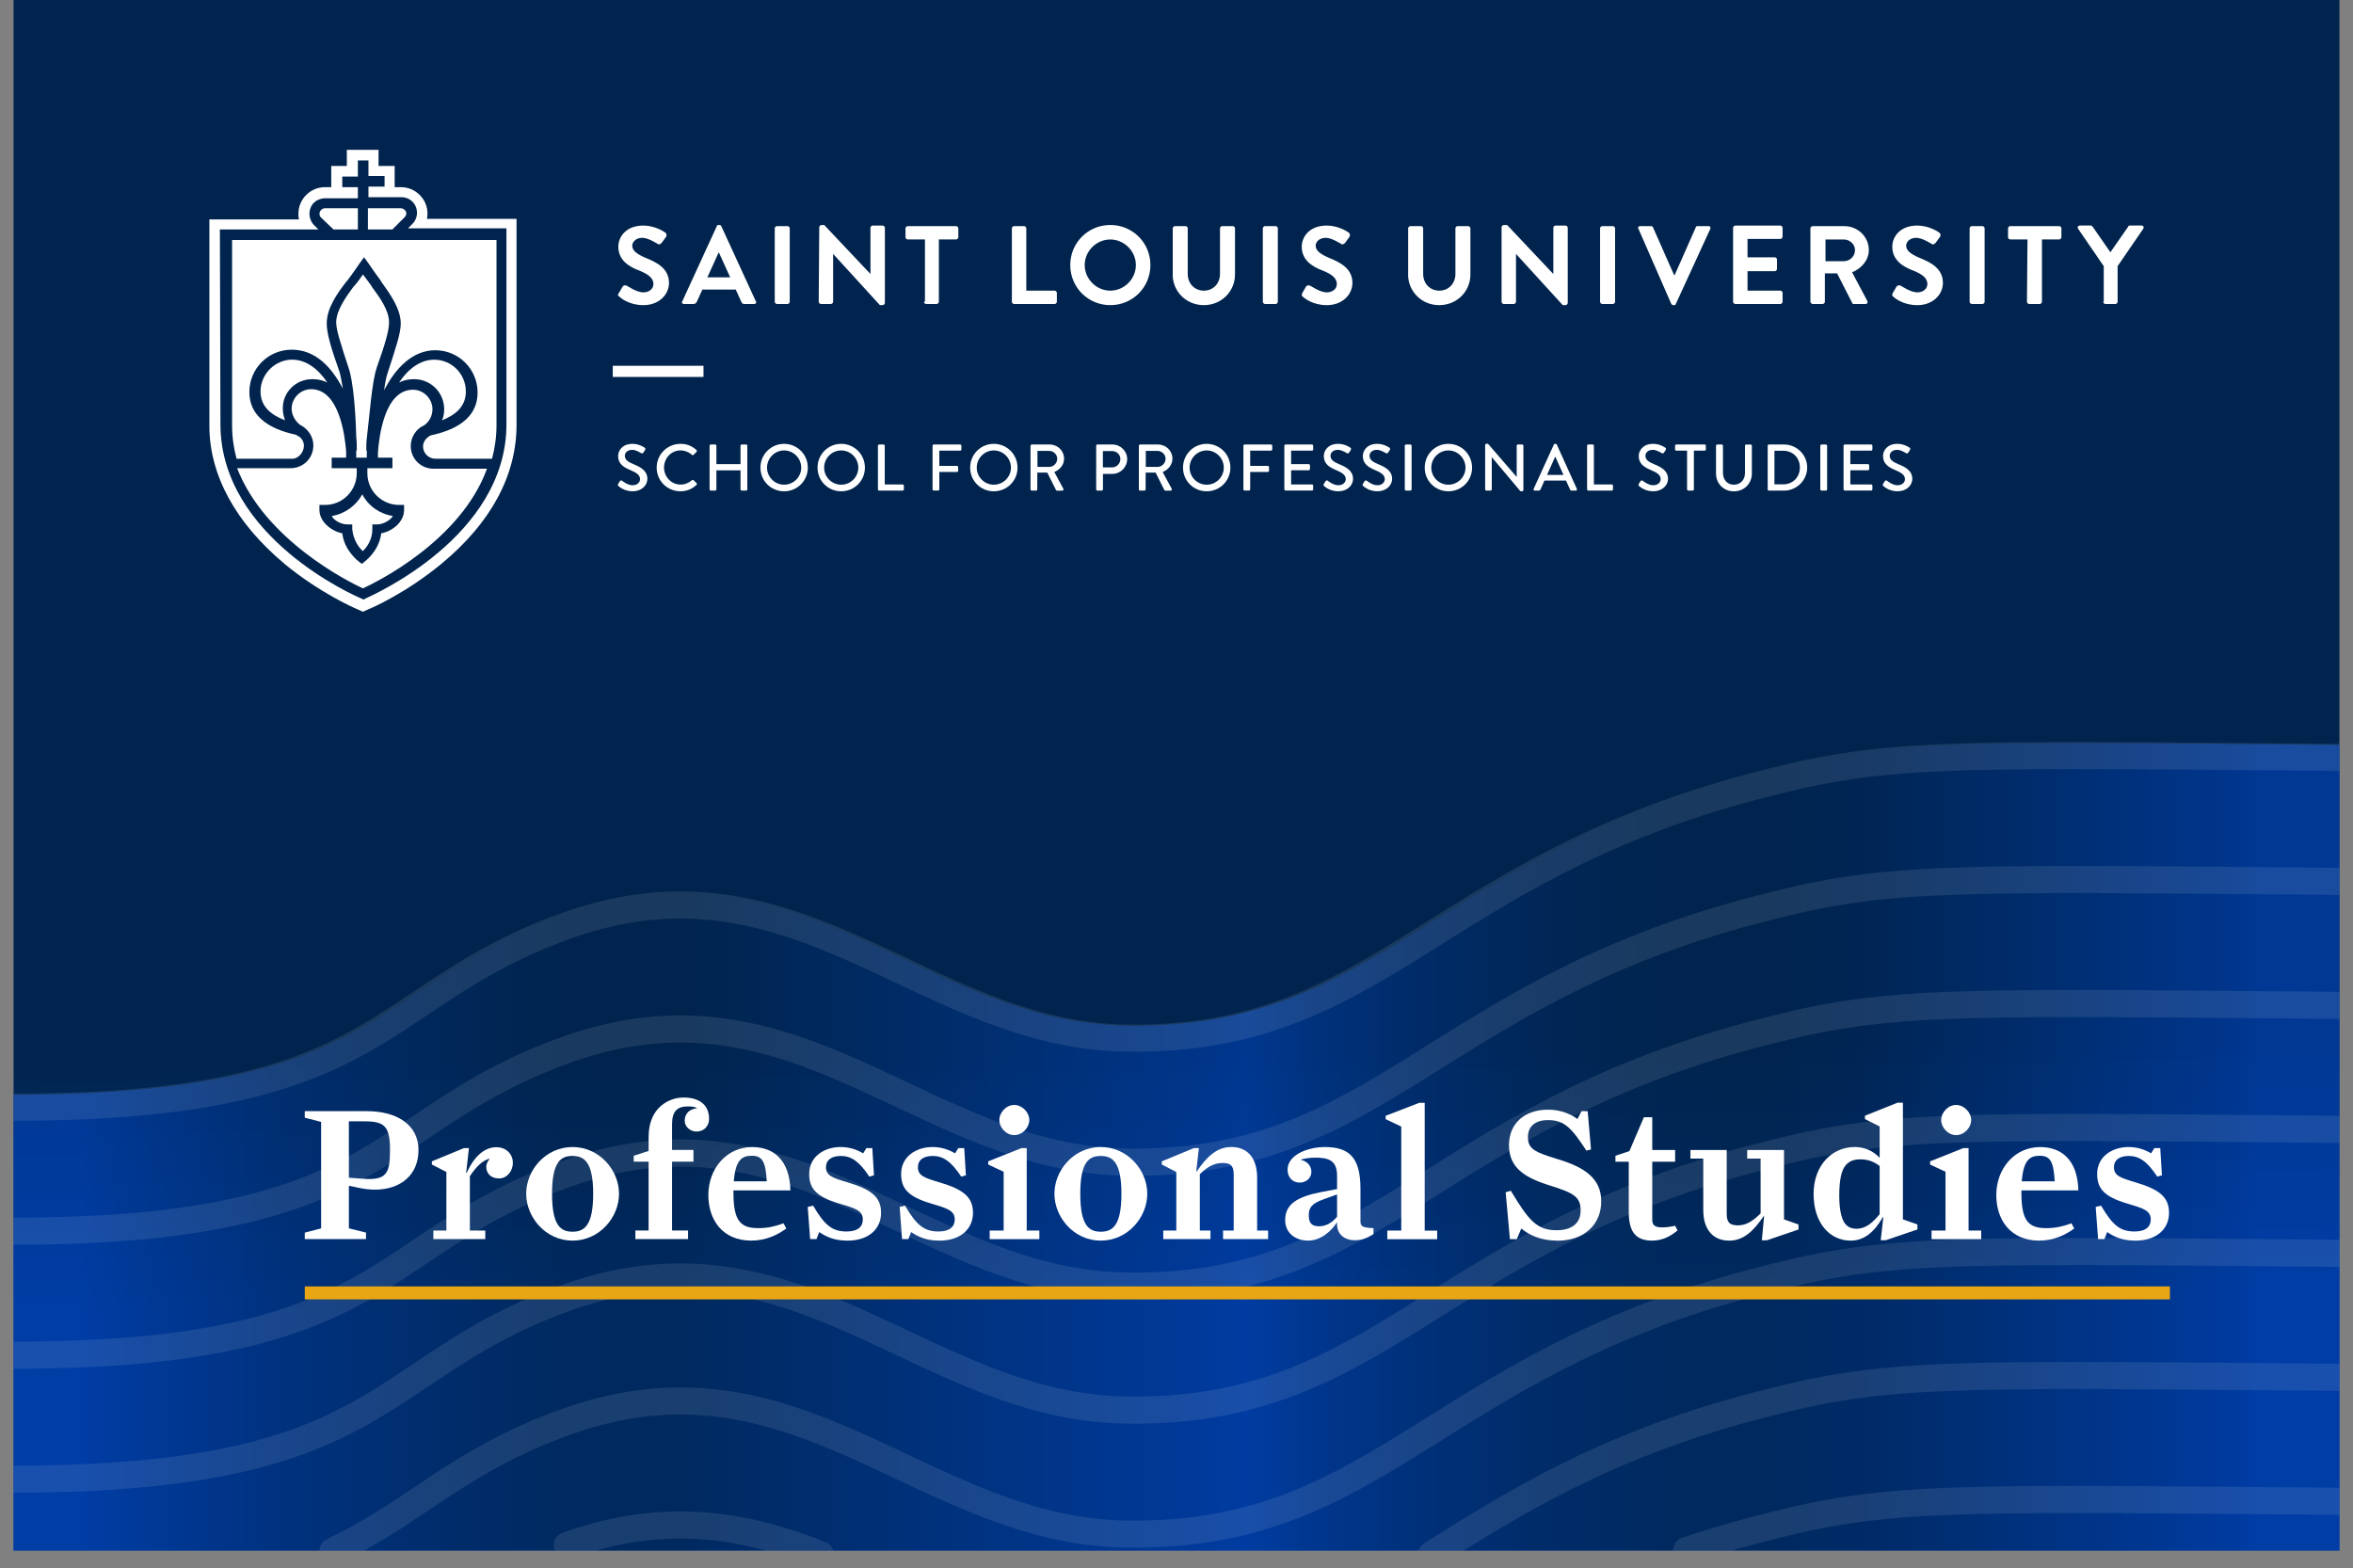 <?xml version="1.0" encoding="UTF-8"?><svg id="Layer_1" xmlns="http://www.w3.org/2000/svg" xmlns:xlink="http://www.w3.org/1999/xlink" viewBox="0 0 607 404.53"><rect x="0" y="0" width="607" height="404.53" fill="#808080" stroke="none"/><defs><clipPath id="clippath"><rect x="3.5" width="600" height="400" style="fill:none;"/></clipPath><linearGradient id="linear-gradient" x1="305.11" y1="336.57" x2="303.43" y2="194.24" gradientUnits="userSpaceOnUse"><stop offset="0" stop-color="#003da5"/><stop offset=".45" stop-color="#00244d"/></linearGradient><linearGradient id="linear-gradient-2" x1="582.48" y1="295.85" x2="15.24" y2="295.85" gradientUnits="userSpaceOnUse"><stop offset="0" stop-color="#003da5"/><stop offset=".01" stop-color="#003a9d"/><stop offset=".11" stop-color="#002e72"/><stop offset=".18" stop-color="#002657"/><stop offset=".23" stop-color="#00244d"/><stop offset=".28" stop-color="#002550"/><stop offset=".33" stop-color="#00285b"/><stop offset=".38" stop-color="#002d6e"/><stop offset=".43" stop-color="#003588"/><stop offset=".46" stop-color="#003ca0"/><stop offset=".48" stop-color="#003997"/><stop offset=".65" stop-color="#002a62"/><stop offset=".72" stop-color="#00244d"/><stop offset=".78" stop-color="#002551"/><stop offset=".83" stop-color="#00295e"/><stop offset=".9" stop-color="#002f75"/><stop offset=".96" stop-color="#003893"/><stop offset=".99" stop-color="#003da5"/></linearGradient></defs><g style="clip-path:url(#clippath);"><rect x="3.5" width="600" height="400" style="fill:url(#linear-gradient);"/><path d="M603.5,192.17c-104.9-.89-117.34-1.5-151.81,7.69-82.34,21.97-96.07,65.59-160.92,64.74-52.88-.69-84.81-50.28-144.43-29.07-50.63,18.01-45.68,46.88-142.84,46.88v117.58h600v-207.83Z" style="fill:url(#linear-gradient-2); opacity:.8;"/><path d="M3.5,285.62c97.16,0,92.21-28.87,142.84-46.88,59.61-21.21,91.54,28.38,144.43,29.07,64.85.85,78.59-42.78,160.92-64.74,34.47-9.19,46.91-8.58,151.81-7.69" style="fill:none; opacity:.1; stroke:#fcfcfc; stroke-linecap:round; stroke-linejoin:bevel; stroke-width:7px;"/><path d="M3.5,317.61c97.16,0,92.21-28.87,142.84-46.88,59.61-21.21,91.54,28.38,144.43,29.07,64.85.85,78.59-42.78,160.92-64.74,34.47-9.19,46.91-8.58,151.81-7.69" style="fill:none; opacity:.1; stroke:#fcfcfc; stroke-linecap:round; stroke-linejoin:bevel; stroke-width:7px;"/><path d="M3.5,349.6c97.16,0,92.21-28.87,142.84-46.88,59.61-21.21,91.54,28.38,144.43,29.07,64.85.85,78.59-42.78,160.92-64.74,34.47-9.19,46.91-8.58,151.81-7.69" style="fill:none; opacity:.1; stroke:#fcfcfc; stroke-linecap:round; stroke-linejoin:bevel; stroke-width:7px;"/><path d="M3.5,381.58c97.16,0,92.21-28.87,142.84-46.88,59.61-21.21,91.54,28.38,144.43,29.07,64.85.85,78.59-42.78,160.92-64.74,34.47-9.19,46.91-8.58,151.81-7.69" style="fill:none; opacity:.1; stroke:#fcfcfc; stroke-linecap:round; stroke-linejoin:bevel; stroke-width:7px;"/><path d="M85.86,400.2c21.2-9.92,32.12-23.42,60.48-33.51,59.61-21.21,91.54,28.38,144.43,29.07,64.85.85,78.59-42.78,160.92-64.74,34.47-9.19,46.91-8.58,151.81-7.69" style="fill:none; opacity:.1; stroke:#fcfcfc; stroke-linecap:round; stroke-linejoin:bevel; stroke-width:7px;"/><path d="M369.33,401.03c20.65-12.93,44.1-27.82,82.37-38.02,34.47-9.19,46.91-8.58,151.81-7.69" style="fill:none; opacity:.1; stroke:#fcfcfc; stroke-linecap:round; stroke-linejoin:bevel; stroke-width:7px;"/><path d="M435.09,399.99c5.22-1.76,10.74-3.44,16.61-5,34.47-9.19,46.91-8.58,151.81-7.69" style="fill:none; opacity:.1; stroke:#fcfcfc; stroke-linecap:round; stroke-linejoin:bevel; stroke-width:7px;"/><path d="M146.34,398.68c25.58-9.1,46.07-5.17,65.3,2.35" style="fill:none; opacity:.1; stroke:#fcfcfc; stroke-linecap:round; stroke-linejoin:bevel; stroke-width:7px;"/><polygon points="181.48 97.24 158.08 97.24 158.08 94.36 181.48 94.36 181.48 97.24" style="fill:#fff;"/><path d="M159.66,76.42c.57.57,2.73,2.3,6.32,2.3,4.02,0,6.6-2.73,6.6-5.74,0-3.73-3.16-5.31-6.03-6.46-2.3-1-3.45-1.87-3.45-3.16,0-.86.86-2.01,2.58-2.01,1.58,0,3.73,1.44,4.02,1.58.29.29.72,0,1-.29l1.15-1.58c.14-.29.14-.72-.14-1-.57-.43-2.87-1.87-5.74-1.87-4.59,0-6.46,3.01-6.46,5.46,0,3.45,2.73,5.17,5.46,6.17,2.44,1,3.59,2.01,3.59,3.45,0,1.29-1.15,2.15-2.58,2.15-1.87,0-4.16-1.72-4.31-1.72-.29-.14-.72-.14-1,.14l-1,1.72c-.43.57-.29.72,0,.86h0ZM176.45,78.43h2.44c.43,0,.72-.29.86-.57l1.44-3.16h8.61l1.44,3.16c.14.43.43.57.86.57h2.44c.43,0,.72-.43.43-.72l-8.9-19.38c-.14-.14-.14-.29-.43-.29h-.29c-.29,0-.43.14-.43.29l-8.9,19.38c-.29.29,0,.72.43.72h0ZM182.48,71.54l2.87-6.32h.14l2.87,6.32h-5.89ZM199.86,77.85c0,.29.29.57.57.57h2.73c.29,0,.57-.29.57-.57v-18.95c0-.29-.29-.57-.57-.57h-2.73c-.29,0-.57.29-.57.57v18.95h0ZM211.2,77.85c0,.29.29.57.57.57h2.58c.29,0,.57-.29.57-.57v-12.35h0l12.06,13.21h.72c.29,0,.57-.29.57-.57v-19.38c0-.29-.29-.57-.57-.57h-2.58c-.29,0-.57.29-.57.57v11.92h0l-11.92-12.63h-.72c-.29,0-.57.29-.57.57l-.14,19.24h0ZM238.33,77.85c0,.29.29.57.57.57h2.73c.29,0,.57-.29.57-.57v-16.08h4.45c.29,0,.57-.29.57-.57v-2.3c0-.29-.29-.57-.57-.57h-12.49c-.29,0-.57.29-.57.57v2.3c0,.29.29.57.57.57h4.45v16.08h-.29ZM261.02,77.85c0,.29.29.57.57.57h10.48c.29,0,.57-.29.57-.57v-2.3c0-.29-.29-.57-.57-.57h-7.32v-16.08c0-.29-.29-.57-.57-.57h-2.58c-.29,0-.57.29-.57.57v18.95h0ZM276.09,68.38c0,5.74,4.59,10.34,10.34,10.34s10.34-4.59,10.34-10.34-4.59-10.34-10.34-10.34-10.34,4.59-10.34,10.34h0ZM279.82,68.38c0-3.59,3.01-6.6,6.6-6.6s6.6,3.01,6.6,6.6-3.01,6.6-6.6,6.6-6.6-3.01-6.6-6.6h0ZM302.51,70.82c0,4.31,3.45,7.9,8.04,7.9s8.04-3.59,8.04-7.9v-11.92c0-.29-.29-.57-.57-.57h-2.73c-.29,0-.57.29-.57.57v11.77c0,2.44-1.72,4.31-4.16,4.31s-4.16-1.87-4.16-4.31v-11.77c0-.29-.29-.57-.57-.57h-2.73c-.29,0-.57.29-.57.57v11.92h0ZM325.77,77.85c0,.29.29.57.57.57h2.73c.29,0,.57-.29.57-.57v-18.95c0-.29-.29-.57-.57-.57h-2.73c-.29,0-.57.29-.57.57v18.95h0ZM335.96,76.42c.57.57,2.73,2.3,6.32,2.3,4.02,0,6.6-2.73,6.6-5.74,0-3.73-3.16-5.31-6.03-6.46-2.3-1-3.45-1.87-3.45-3.16,0-.86.86-2.01,2.58-2.01,1.58,0,3.73,1.44,4.02,1.58.29.29.72,0,1-.29l1.15-1.58c.14-.29.14-.72-.14-1-.57-.43-2.87-1.87-5.74-1.87-4.59,0-6.46,3.01-6.46,5.46,0,3.45,2.73,5.17,5.46,6.17,2.44,1,3.59,2.01,3.59,3.45,0,1.29-1.15,2.15-2.58,2.15-1.87,0-4.16-1.72-4.31-1.72-.29-.14-.72-.14-1,.14l-1,1.72c-.29.57-.14.72,0,.86h0ZM363.24,70.82c0,4.31,3.45,7.9,8.04,7.9s8.04-3.59,8.04-7.9v-11.92c0-.29-.29-.57-.57-.57h-2.73c-.29,0-.57.29-.57.57v11.77c0,2.44-1.72,4.31-4.16,4.31s-4.16-1.87-4.16-4.31v-11.77c0-.29-.29-.57-.57-.57h-2.73c-.29,0-.57.29-.57.57v11.92h0ZM387.36,77.85c0,.29.29.57.57.57h2.58c.29,0,.57-.29.57-.57v-12.35h0l12.06,13.21h.72c.29,0,.57-.29.57-.57v-19.38c0-.29-.29-.57-.57-.57h-2.58c-.29,0-.57.29-.57.57v11.92h0l-11.92-12.63h-.86c-.29,0-.57.29-.57.57v19.24h0ZM412.77,77.85c0,.29.29.57.57.57h2.73c.29,0,.57-.29.57-.57v-18.95c0-.29-.29-.57-.57-.57h-2.73c-.29,0-.57.29-.57.57v18.95h0ZM431.15,78.43c.14.14.29.29.43.29h.29c.29,0,.43-.14.43-.29l8.9-19.38c.14-.43,0-.72-.43-.72h-2.87c-.29,0-.43.14-.43.29l-5.46,12.35h-.14l-5.46-12.35c0-.14-.29-.29-.43-.29h-2.87c-.43,0-.72.43-.43.72l8.47,19.38h0ZM447.08,77.85c0,.29.29.57.57.57h11.63c.29,0,.57-.29.57-.57v-2.3c0-.29-.29-.57-.57-.57h-8.47v-5.02h7.03c.29,0,.57-.29.57-.57v-2.44c0-.29-.29-.57-.57-.57h-7.03v-4.74h8.47c.29,0,.57-.29.57-.57v-2.3c0-.29-.29-.57-.57-.57h-11.63c-.29,0-.57.29-.57.57v19.09h0ZM467.04,77.85c0,.29.29.57.57.57h2.58c.29,0,.57-.29.57-.57v-7.32h3.16l3.88,7.61c0,.14.14.29.43.29h3.01c.43,0,.72-.43.43-.86l-3.88-7.32c2.44-1,4.31-3.16,4.31-5.74,0-3.45-2.87-6.17-6.32-6.17h-8.18c-.29,0-.57.29-.57.57v18.95h0ZM470.92,67.52v-5.74h4.74c1.58,0,2.87,1.29,2.87,2.73,0,1.58-1.29,2.87-2.87,2.87h-4.74v.14ZM488.29,76.42c.57.57,2.73,2.3,6.32,2.3,4.02,0,6.6-2.73,6.6-5.74,0-3.73-3.16-5.31-6.03-6.46-2.3-1-3.45-1.87-3.45-3.16,0-.86.86-2.01,2.58-2.01,1.58,0,3.73,1.44,4.02,1.58.29.29.72,0,1.01-.29l1.15-1.58c.14-.29.14-.72-.14-1-.57-.43-2.87-1.87-5.74-1.87-4.59,0-6.46,3.01-6.46,5.46,0,3.45,2.73,5.17,5.46,6.17,2.44,1,3.59,2.01,3.59,3.45,0,1.29-1.15,2.15-2.58,2.15-1.87,0-4.16-1.72-4.31-1.72-.29-.14-.72-.14-1.01.14l-1.01,1.72c-.29.57-.14.72,0,.86h0ZM508.1,77.85c0,.29.29.57.57.57h2.73c.29,0,.57-.29.57-.57v-18.95c0-.29-.29-.57-.57-.57h-2.73c-.29,0-.57.29-.57.57v18.95h0ZM522.89,77.85c0,.29.29.57.57.57h2.73c.29,0,.57-.29.57-.57v-16.08h4.45c.29,0,.57-.29.57-.57v-2.3c0-.29-.29-.57-.57-.57h-12.63c-.29,0-.57.29-.57.57v2.3c0,.29.29.57.57.57h4.45l-.14,16.08h0ZM542.56,77.85c0,.29.29.57.57.57h2.58c.29,0,.57-.29.57-.57v-9.19l6.6-9.62c.29-.43,0-.86-.43-.86h-3.01c-.29,0-.43.14-.43.29l-4.59,6.6-4.59-6.6c-.14-.14-.29-.29-.43-.29h-2.87c-.43,0-.72.43-.43.86l6.6,9.62v9.19h-.14Z" style="fill:#fff;"/><path id="path11" d="M97.2,94.79c2.15-6.03,3.16-9.48,3.16-11.63,0-3.16-2.44-6.46-4.45-9.19l-.14-.29c-.72-1-1.58-2.15-2.15-2.87-.57.86-1.29,1.87-2.15,2.87l-.29.29c-2.01,2.73-4.45,6.17-4.45,9.19,0,2.01,1.15,5.46,3.16,11.63,1.29,3.59,1.87,12.06,2.01,17.95.14,1.15.14,2.3.14,3.45h-.14v1.44h0v.43h2.73v-.43h0v-1.44h-.14c0-1,0-2.15.14-3.16.72-5.89,1.29-14.5,2.58-18.23Z" style="fill:#fff;"/><path id="path13" d="M80.55,97.81c1.44,0,2.73.29,3.88.86-2.3-3.45-5.46-5.89-9.04-5.89-4.45,0-8.18,3.73-8.18,8.18,0,4.16,3.01,6.17,6.32,7.47-.29-.86-.57-1.87-.57-2.87-.14-4.31,3.3-7.75,7.61-7.75Z" style="fill:#fff;"/><path id="path15" d="M93.61,151.79c3.73-1.72,25.27-12.35,32.02-30.87h-13.78c-3.3,0-5.89-2.58-5.89-5.89,0-2.3,1.44-4.45,3.45-5.31,1.29-.86,2.15-2.44,2.15-4.16,0-2.73-2.3-5.02-5.02-5.02-7.47,0-8.76,12.49-9.04,16.08v1.44h3.73v2.73h-6.46v1.29c0,4.59,3.73,8.18,8.18,8.18h1.29v1.29c0,3.01-2.87,5.46-5.89,6.03-.57,4.59-4.16,7.18-4.31,7.32l-.72.57-.72-.57c-.14-.14-3.73-2.73-4.31-7.32-2.87-.57-5.89-3.01-5.89-6.03v-1.29h1.44c4.59,0,8.18-3.73,8.18-8.18v-1.29h-6.46v-2.73h3.73v-1.58c-.29-3.88-1.72-16.08-9.04-16.08-2.73,0-5.02,2.3-5.02,5.02,0,1.58.86,3.16,2.15,4.16,2.01,1,3.45,3.01,3.45,5.31,0,3.3-2.58,5.89-5.89,5.89h-13.78c7.18,18.52,28.71,29.29,32.45,31.01Z" style="fill:#fff;"/><path id="path17" d="M104.38,56.03c.57-.57.57-1.44,0-1.87-.29-.29-.57-.43-1-.43h-8.47v5.46h6.32l3.16-3.16Z" style="fill:#fff;"/><path id="path19" d="M86,59.19h6.32v-5.46h-8.47c-.43,0-.72.14-1,.43s-.43.57-.43,1,.14.72.43,1c0,0,3.16,3.01,3.16,3.01Z" style="fill:#fff;"/><path id="path21" d="M78.4,115.04c0-1-.43-1.87-1.29-2.44-.29-.14-.57-.29-.72-.43-8.04-1.72-12.06-5.46-12.06-11.05,0-6.03,4.88-10.91,10.91-10.91s10.19,4.31,13.21,10.05c-.29-1.72-.57-3.3-.86-4.31-2.3-6.46-3.3-10.05-3.3-12.49,0-4.02,2.73-7.75,5.02-10.77l.29-.29c1.72-2.3,3.16-4.45,3.16-4.45l1.15-1.58,1.15,1.58s1.44,2.15,3.16,4.45l.14.29c2.15,3.01,5.02,6.89,5.02,10.77,0,2.44-1.15,5.89-3.3,12.49-.43,1.15-.72,2.73-1,4.74,3.01-5.89,7.47-10.34,13.21-10.34,6.03,0,10.91,4.88,10.91,10.91,0,5.6-4.02,9.33-12.06,11.05-.29.14-.57.29-.72.43-.72.57-1.29,1.44-1.29,2.44,0,1.72,1.44,3.16,3.16,3.16h14.64c.72-2.73,1.15-5.6,1.15-8.61v-47.81H59.87v47.81c0,3.01.43,5.89,1.15,8.61h14.64c1.29-.14,2.73-1.58,2.73-3.3Z" style="fill:#fff;"/><path id="path23" d="M93.61,142.17c1-1,2.44-2.87,2.44-5.6v-1.29h1.29c1.44,0,3.3-1,4.02-2.15-3.45-.57-6.32-2.58-7.9-5.6-1.58,2.87-4.45,5.02-7.9,5.6.72,1.29,2.58,2.15,4.02,2.15h1.29v1.29c.29,2.73,1.72,4.74,2.73,5.6Z" style="fill:#fff;"/><path id="path25" d="M73.23,145.33c9.19,7.61,18.38,11.63,18.81,11.77l1.58.72,1.58-.72c.43-.14,9.48-4.02,18.81-11.77,12.63-10.48,19.24-22.68,19.24-35.75v-53.12h-23.11c.43-2.15-.14-4.45-1.87-6.17-1.29-1.29-3.01-2.01-4.88-2.01h-1.58v-5.46h-4.16v-4.16h-8.18v4.16h-4.02v5.46h-1.58c-1.87,0-3.59.72-4.88,2.01s-2.01,3.01-2.01,4.88c0,.43,0,.86.14,1.44h-23.11v53.26c0,12.63,6.75,24.98,19.24,35.46ZM56.72,59.19h25.41l-1.15-1.15c-.72-.72-1.15-1.87-1.15-2.87,0-1.15.43-2.15,1.15-2.87s1.87-1.15,2.87-1.15h8.47v-2.87h-4.02v-2.73h4.02v-4.16h2.73v4.02h4.16v2.73h-4.16v2.73h8.47c1.15,0,2.15.43,2.87,1.15,1.58,1.58,1.58,4.16,0,5.74l-1.15,1.15h25.41v50.54c0,29.14-34.89,44.22-36.32,44.94l-.57.29-.57-.29c-1.44-.57-36.32-15.79-36.32-44.94l-.14-50.25h0Z" style="fill:#fff;"/><path id="path27" d="M120.17,100.97c0-4.45-3.59-8.18-8.18-8.18-3.59,0-6.75,2.44-9.04,5.89,1.15-.57,2.3-.86,3.88-.86,4.31,0,7.75,3.45,7.75,7.75,0,1-.14,2.01-.57,2.87,3.16-1.29,6.17-3.3,6.17-7.47Z" style="fill:#fff;"/></g><path d="M78.62,319.67v-1.68l4.22-1.1v-27.46l-4.22-1.1v-1.68h15.99c7.92,0,13.35,3.6,13.35,10.03s-4.61,10.22-11.28,10.22c-1.39,0-2.88-.19-4.42-.53l-2.26-.48v10.99l4.42,1.1v1.68h-15.79ZM90,289.28v14.54l3.22.24c.72.05,1.39.1,1.97.1,4.7,0,5.42-1.97,5.42-7.49,0-6.24-1.49-7.39-6.62-7.39h-3.98Z" style="fill:#fff;"/><path d="M111.79,319.67v-2.21h3.36v-15.12l-3.74-1.92v-.82l8.26-3.41h1.3l-.72,6.38.1.05c2.11-4.56,4.75-6.67,7.73-6.67,2.54,0,4.22,1.82,4.22,4.03s-1.58,4.03-3.55,4.03c-2.21,0-3.31-1.39-3.31-3.02,0-.82.48-1.58.86-1.97v-.1c-1.73.38-3.46,2.02-5.09,4.51v14.02h3.98v2.21h-13.39Z" style="fill:#fff;"/><path d="M147.69,320.05c-6.91,0-11.95-6-11.95-12.1s5.04-12.05,11.95-12.05,12,5.95,12,12.05-5.04,12.1-12,12.1ZM147.69,317.75c3.02,0,5.33-1.54,5.33-9.79s-2.35-9.75-5.33-9.75-5.28,1.44-5.28,9.75,2.3,9.79,5.28,9.79Z" style="fill:#fff;"/><path d="M163.48,299.7v-1.54l3.84-1.25v-3.6c0-7.78,5.47-10.18,8.98-10.18,4.37,0,6.62,2.11,6.62,5.52,0,1.87-1.34,3.26-3.22,3.26-1.73,0-3.07-1.3-3.07-2.78,0-1.87,1.25-3.02,3.12-3.22v-.1c-.62-.29-1.3-.38-2.3-.38-2.88,0-4.08,1.39-4.08,4.61v6.62h5.52v3.02h-5.52v17.76h4.13v2.21h-13.59v-2.21h3.41v-17.76h-3.84Z" style="fill:#fff;"/><path d="M193.82,320.05c-7.49,0-11.09-5.42-11.09-11.76,0-6.77,4.66-12.38,11.33-12.38,5.38,0,9.65,3.22,9.84,11.18h-14.69v.62c0,7.25,1.82,9.12,6.38,9.12,2.64,0,4.56-.53,6.53-1.25l.72,1.34c-2.21,1.63-5.23,3.12-9.02,3.12ZM193.96,298.16c-2.4,0-4.22.86-4.66,6.58h8.5c-.29-5.09-1.15-6.58-3.84-6.58Z" style="fill:#fff;"/><path d="M218.54,320.05c-3.31,0-5.47-1.01-7.2-2.21l-.72,1.82h-1.63l-.62-8.3,1.39-.34c2.98,5.09,4.94,6.67,8.64,6.67,2.98,0,4.18-1.3,4.18-3.12,0-2.3-2.02-2.88-6.05-4.08-6.05-1.78-7.78-3.94-7.78-7.63,0-4.51,3.89-6.96,8.11-6.96,2.35,0,4.27.72,5.81,1.63l.82-1.34h1.54l.43,7.01-1.2.34c-2.64-3.98-4.7-5.33-7.34-5.33-2.45,0-3.84,1.06-3.84,2.88,0,2.21,1.68,2.78,5.62,3.94,5.95,1.78,8.59,3.7,8.59,7.83s-3.12,7.2-8.74,7.2Z" style="fill:#fff;"/><path d="M242.25,320.05c-3.31,0-5.47-1.01-7.2-2.21l-.72,1.82h-1.63l-.62-8.3,1.39-.34c2.98,5.09,4.94,6.67,8.64,6.67,2.98,0,4.18-1.3,4.18-3.12,0-2.3-2.02-2.88-6.05-4.08-6.05-1.78-7.78-3.94-7.78-7.63,0-4.51,3.89-6.96,8.11-6.96,2.35,0,4.27.72,5.81,1.63l.82-1.34h1.54l.43,7.01-1.2.34c-2.64-3.98-4.7-5.33-7.34-5.33-2.45,0-3.84,1.06-3.84,2.88,0,2.21,1.68,2.78,5.62,3.94,5.95,1.78,8.59,3.7,8.59,7.83s-3.12,7.2-8.74,7.2Z" style="fill:#fff;"/><path d="M255.31,319.67v-2.21h3.6v-15.17l-3.98-1.87v-.82l8.54-3.41h1.39v21.27h3.26v2.21h-12.82ZM261.64,292.83c-2.06,0-3.84-1.92-3.84-3.89s1.78-3.89,3.84-3.89,3.89,1.92,3.89,3.89-1.78,3.89-3.89,3.89Z" style="fill:#fff;"/><path d="M283.96,320.05c-6.91,0-11.95-6-11.95-12.1s5.04-12.05,11.95-12.05,12,5.95,12,12.05-5.04,12.1-12,12.1ZM283.96,317.75c3.02,0,5.33-1.54,5.33-9.79s-2.35-9.75-5.33-9.75-5.28,1.44-5.28,9.75,2.3,9.79,5.28,9.79Z" style="fill:#fff;"/><path d="M300.09,319.67v-2.21h3.36v-15.12l-3.74-1.92v-.82l8.26-3.41h1.3l-.67,6,.1.05c2.59-3.84,5.23-6.34,8.93-6.34,4.42,0,6.67,3.12,6.67,7.87v13.68h2.83v2.21h-11.62v-2.21h2.74v-14.5c0-2.26-.82-2.93-2.83-2.93s-3.79.82-5.9,2.88v14.55h2.74v2.21h-12.15Z" style="fill:#fff;"/><path d="M337.53,320.05c-3.5,0-6-2.06-6-5.33,0-4.13,3.22-6.05,9.55-7.25l3.84-.72v-3.41c0-3.79-1.92-4.7-5.57-4.7-1.68,0-2.98.29-3.7.48v.1c1.92.48,2.64,1.82,2.64,3.12,0,1.54-1.3,2.74-3.02,2.74-1.87,0-3.12-1.39-3.12-3.31,0-3.98,5.47-5.86,9.55-5.86,6.05,0,9.26,2.35,9.26,10.75v8.35c0,1.44.53,1.68,3.36,1.82v1.54c-1.01.62-2.54,1.58-4.75,1.58-2.78,0-4.66-1.54-4.66-4.18v-.48c-1.44,2.35-4.27,4.75-7.39,4.75ZM340.22,316.35c1.92,0,3.36-.91,4.7-2.45v-5.76l-3.36,1.2c-3.22,1.15-3.94,2.21-3.94,4.22s.86,2.78,2.59,2.78Z" style="fill:#fff;"/><path d="M357.88,319.67v-2.21h3.6v-26.83l-4.03-1.92v-.86l8.69-3.36h1.39v32.98h3.22v2.21h-12.87Z" style="fill:#fff;"/><path d="M401.66,320.05c-4.22,0-7.25-1.49-9.22-3.12l-1.15,2.74h-1.78l-1.1-12.1,1.34-.38c4.66,7.78,6.77,10.18,11.81,10.18,3.65,0,6.19-1.58,6.19-5.09s-1.73-4.51-7.87-6.43c-6.62-2.06-10.61-4.61-10.61-10.46,0-5.42,3.89-9.12,10.08-9.12,3.5,0,6.05,1.3,7.58,2.4l1.06-2.02h1.58l.86,9.89-1.2.29c-3.84-5.91-5.71-7.87-9.89-7.87-3.31,0-5.18,1.63-5.18,4.37,0,3.02,1.68,3.89,7.58,5.67,6.86,2.06,11.33,4.9,11.33,10.9s-4.37,10.18-11.43,10.18Z" style="fill:#fff;"/><path d="M416.73,299.7v-1.54l3.6-1.2,3.74-8.74h2.16v8.45h5.9v3.02h-5.9v14.98c0,1.34.58,1.97,2.59,1.97,1.25,0,2.5-.24,3.31-.43l.62,1.2c-1.54,1.3-3.65,2.64-6.58,2.64-4.66,0-6-2.83-6-7.54v-12.82h-3.46Z" style="fill:#fff;"/><path d="M446.06,320.05c-4.37,0-6.67-3.12-6.67-7.87v-13.3h-3.31v-2.21h9.36v16.51c0,2.21.82,2.93,2.88,2.93s3.7-.96,5.86-3.07v-14.16h-3.46v-2.21h9.5v17.91l3.74,1.3v1.3l-8.16,2.78h-1.3l.58-6.19-.1-.05c-2.59,3.84-5.23,6.34-8.93,6.34Z" style="fill:#fff;"/><path d="M477.45,320.05c-5.52,0-9.6-4.61-9.6-12.05s4.8-12.1,10.61-12.1c2.59,0,4.75,1.01,6.43,2.78v-8.07l-3.79-1.92v-.86l8.4-3.36h1.39v30.1l3.74,1.3v1.3l-8.16,2.78h-1.3l.67-5.95-.1-.05c-2.21,3.89-4.85,6.1-8.3,6.1ZM478.84,316.98c2.74,0,4.37-1.78,6.05-3.74v-12.43c-1.34-1.06-2.88-1.73-4.99-1.73-1.58,0-2.78.43-3.65,1.39-1.2,1.25-1.78,3.89-1.78,7.97s.72,6.62,1.87,7.63c.77.72,1.68.91,2.5.91Z" style="fill:#fff;"/><path d="M498.28,319.67v-2.21h3.6v-15.17l-3.98-1.87v-.82l8.54-3.41h1.39v21.27h3.26v2.21h-12.82ZM504.61,292.83c-2.06,0-3.84-1.92-3.84-3.89s1.78-3.89,3.84-3.89,3.89,1.92,3.89,3.89-1.78,3.89-3.89,3.89Z" style="fill:#fff;"/><path d="M526.07,320.05c-7.49,0-11.09-5.42-11.09-11.76,0-6.77,4.66-12.38,11.33-12.38,5.38,0,9.65,3.22,9.84,11.18h-14.69v.62c0,7.25,1.82,9.12,6.38,9.12,2.64,0,4.56-.53,6.53-1.25l.72,1.34c-2.21,1.63-5.23,3.12-9.02,3.12ZM526.21,298.16c-2.4,0-4.22.86-4.66,6.58h8.5c-.29-5.09-1.15-6.58-3.84-6.58Z" style="fill:#fff;"/><path d="M550.79,320.05c-3.31,0-5.47-1.01-7.2-2.21l-.72,1.82h-1.63l-.62-8.3,1.39-.34c2.98,5.09,4.94,6.67,8.64,6.67,2.98,0,4.18-1.3,4.18-3.12,0-2.3-2.02-2.88-6.05-4.08-6.05-1.78-7.78-3.94-7.78-7.63,0-4.51,3.89-6.96,8.11-6.96,2.35,0,4.27.72,5.81,1.63l.82-1.34h1.54l.43,7.01-1.2.34c-2.64-3.98-4.71-5.33-7.34-5.33-2.45,0-3.84,1.06-3.84,2.88,0,2.21,1.68,2.78,5.62,3.94,5.95,1.78,8.59,3.7,8.59,7.83s-3.12,7.2-8.74,7.2Z" style="fill:#fff;"/><rect x="78.62" y="331.86" width="481.15" height="3.35" style="fill:#e8a615;"/><path d="M159.45,124.85c.15-.22.29-.48.44-.7.15-.22.39-.29.58-.14.1.08,1.41,1.17,2.72,1.17,1.17,0,1.92-.71,1.92-1.58,0-1.02-.88-1.67-2.57-2.36-1.73-.73-3.09-1.63-3.09-3.6,0-1.33,1.02-3.14,3.72-3.14,1.7,0,2.97.88,3.14,1,.14.08.27.32.1.58-.14.2-.29.44-.42.65-.14.22-.36.32-.59.17-.12-.07-1.31-.85-2.29-.85-1.43,0-1.92.9-1.92,1.53,0,.97.75,1.56,2.16,2.14,1.97.8,3.65,1.73,3.65,3.81,0,1.77-1.58,3.21-3.79,3.21-2.07,0-3.38-1.09-3.65-1.34-.15-.14-.27-.25-.1-.54Z" style="fill:#fff;"/><path d="M175.55,114.5c1.72,0,2.96.58,4.11,1.58.15.14.15.34.02.48l-.75.77c-.12.15-.27.15-.42,0-.8-.7-1.89-1.14-2.94-1.14-2.43,0-4.27,2.04-4.27,4.42s1.85,4.4,4.28,4.4c1.24,0,2.11-.49,2.92-1.12.15-.12.31-.1.41-.02l.78.76c.14.12.1.34-.02.46-1.16,1.12-2.62,1.65-4.13,1.65-3.4,0-6.14-2.7-6.14-6.1s2.74-6.14,6.14-6.14Z" style="fill:#fff;"/><path d="M183.05,114.99c0-.17.15-.32.32-.32h1.12c.19,0,.32.15.32.32v4.74h6.22v-4.74c0-.17.14-.32.32-.32h1.12c.17,0,.32.15.32.32v11.25c0,.17-.15.32-.32.32h-1.12c-.19,0-.32-.15-.32-.32v-4.91h-6.22v4.91c0,.17-.14.32-.32.32h-1.12c-.17,0-.32-.15-.32-.32v-11.25Z" style="fill:#fff;"/><path d="M202.27,114.5c3.4,0,6.12,2.74,6.12,6.14s-2.72,6.1-6.12,6.1-6.1-2.7-6.1-6.1,2.7-6.14,6.1-6.14ZM202.27,125.04c2.43,0,4.42-1.97,4.42-4.4s-1.99-4.44-4.42-4.44-4.4,2.02-4.4,4.44,1.99,4.4,4.4,4.4Z" style="fill:#fff;"/><path d="M217,114.5c3.4,0,6.12,2.74,6.12,6.14s-2.72,6.1-6.12,6.1-6.1-2.7-6.1-6.1,2.7-6.14,6.1-6.14ZM217,125.04c2.43,0,4.42-1.97,4.42-4.4s-1.99-4.44-4.42-4.44-4.4,2.02-4.4,4.44,1.99,4.4,4.4,4.4Z" style="fill:#fff;"/><path d="M226.48,114.99c0-.17.14-.32.32-.32h1.12c.17,0,.32.15.32.32v9.99h4.61c.19,0,.32.15.32.32v.94c0,.17-.14.32-.32.32h-6.05c-.19,0-.32-.15-.32-.32v-11.25Z" style="fill:#fff;"/><path d="M240.57,114.99c0-.17.14-.32.32-.32h6.8c.19,0,.32.15.32.32v.95c0,.17-.14.32-.32.32h-5.37v3.93h4.54c.17,0,.32.15.32.32v.93c0,.17-.15.32-.32.32h-4.54v4.47c0,.17-.15.32-.32.32h-1.11c-.19,0-.32-.15-.32-.32v-11.25Z" style="fill:#fff;"/><path d="M256.37,114.5c3.4,0,6.12,2.74,6.12,6.14s-2.72,6.1-6.12,6.1-6.1-2.7-6.1-6.1,2.7-6.14,6.1-6.14ZM256.37,125.04c2.43,0,4.42-1.97,4.42-4.4s-1.99-4.44-4.42-4.44-4.4,2.02-4.4,4.44,1.99,4.4,4.4,4.4Z" style="fill:#fff;"/><path d="M265.85,114.99c0-.17.14-.32.32-.32h4.62c2.04,0,3.71,1.61,3.71,3.64,0,1.56-1.04,2.86-2.52,3.45l2.33,4.32c.12.22,0,.49-.29.49h-1.33c-.14,0-.24-.08-.27-.15l-2.26-4.5h-2.57v4.33c0,.17-.15.32-.32.32h-1.11c-.19,0-.32-.15-.32-.32v-11.25ZM270.66,120.45c1.11,0,2.07-.94,2.07-2.11,0-1.1-.97-2.02-2.07-2.02h-3.03v4.13h3.03Z" style="fill:#fff;"/><path d="M282.77,114.99c0-.17.14-.32.32-.32h3.88c2.09,0,3.81,1.7,3.81,3.76s-1.72,3.82-3.79,3.82h-2.46v3.99c0,.17-.15.32-.32.32h-1.11c-.19,0-.32-.15-.32-.32v-11.25ZM286.86,120.58c1.17,0,2.16-.95,2.16-2.18,0-1.16-.99-2.04-2.16-2.04h-2.35v4.22h2.35Z" style="fill:#fff;"/><path d="M293.8,114.99c0-.17.14-.32.32-.32h4.62c2.04,0,3.71,1.61,3.71,3.64,0,1.56-1.04,2.86-2.52,3.45l2.33,4.32c.12.22,0,.49-.29.49h-1.33c-.14,0-.24-.08-.27-.15l-2.26-4.5h-2.57v4.33c0,.17-.15.32-.32.32h-1.11c-.19,0-.32-.15-.32-.32v-11.25ZM298.61,120.45c1.11,0,2.07-.94,2.07-2.11,0-1.1-.97-2.02-2.07-2.02h-3.03v4.13h3.03Z" style="fill:#fff;"/><path d="M311.28,114.5c3.4,0,6.12,2.74,6.12,6.14s-2.72,6.1-6.12,6.1-6.1-2.7-6.1-6.1,2.7-6.14,6.1-6.14ZM311.28,125.04c2.43,0,4.42-1.97,4.42-4.4s-1.99-4.44-4.42-4.44-4.4,2.02-4.4,4.44,1.99,4.4,4.4,4.4Z" style="fill:#fff;"/><path d="M320.76,114.99c0-.17.14-.32.32-.32h6.8c.19,0,.32.15.32.32v.95c0,.17-.14.32-.32.32h-5.37v3.93h4.54c.17,0,.32.15.32.32v.93c0,.17-.15.32-.32.32h-4.54v4.47c0,.17-.15.32-.32.32h-1.11c-.19,0-.32-.15-.32-.32v-11.25Z" style="fill:#fff;"/><path d="M331.32,114.99c0-.17.14-.32.32-.32h6.8c.19,0,.32.15.32.32v.95c0,.17-.14.32-.32.32h-5.37v3.47h4.54c.17,0,.32.15.32.32v.95c0,.19-.15.32-.32.32h-4.54v3.65h5.37c.19,0,.32.15.32.32v.94c0,.17-.14.32-.32.32h-6.8c-.19,0-.32-.15-.32-.32v-11.25Z" style="fill:#fff;"/><path d="M341.5,124.85c.15-.22.29-.48.44-.7.15-.22.39-.29.58-.14.1.08,1.41,1.17,2.72,1.17,1.17,0,1.92-.71,1.92-1.58,0-1.02-.88-1.67-2.57-2.36-1.73-.73-3.09-1.63-3.09-3.6,0-1.33,1.02-3.14,3.72-3.14,1.7,0,2.97.88,3.14,1,.14.08.27.32.1.58-.14.2-.29.44-.42.65-.14.22-.36.32-.6.17-.12-.07-1.31-.85-2.29-.85-1.43,0-1.92.9-1.92,1.53,0,.97.75,1.56,2.16,2.14,1.97.8,3.65,1.73,3.65,3.81,0,1.77-1.58,3.21-3.79,3.21-2.07,0-3.38-1.09-3.65-1.34-.15-.14-.27-.25-.1-.54Z" style="fill:#fff;"/><path d="M351.57,124.85c.15-.22.29-.48.44-.7.15-.22.39-.29.58-.14.1.08,1.41,1.17,2.72,1.17,1.17,0,1.92-.71,1.92-1.58,0-1.02-.88-1.67-2.57-2.36-1.73-.73-3.09-1.63-3.09-3.6,0-1.33,1.02-3.14,3.72-3.14,1.7,0,2.97.88,3.14,1,.14.08.27.32.1.58-.14.2-.29.44-.42.65-.14.22-.36.32-.6.17-.12-.07-1.31-.85-2.29-.85-1.43,0-1.92.9-1.92,1.53,0,.97.75,1.56,2.16,2.14,1.97.8,3.66,1.73,3.66,3.81,0,1.77-1.58,3.21-3.79,3.21-2.07,0-3.38-1.09-3.65-1.34-.15-.14-.27-.25-.1-.54Z" style="fill:#fff;"/><path d="M362.39,114.99c0-.17.15-.32.32-.32h1.12c.17,0,.32.15.32.32v11.25c0,.17-.15.32-.32.32h-1.12c-.17,0-.32-.15-.32-.32v-11.25Z" style="fill:#fff;"/><path d="M373.63,114.5c3.4,0,6.12,2.74,6.12,6.14s-2.72,6.1-6.12,6.1-6.1-2.7-6.1-6.1,2.7-6.14,6.1-6.14ZM373.63,125.04c2.43,0,4.42-1.97,4.42-4.4s-1.99-4.44-4.42-4.44-4.4,2.02-4.4,4.44,1.99,4.4,4.4,4.4Z" style="fill:#fff;"/><path d="M383.12,114.8c0-.17.15-.31.32-.31h.42l7.38,8.53h.02v-8.04c0-.17.14-.32.32-.32h1.09c.17,0,.32.15.32.32v11.44c0,.17-.15.31-.32.31h-.44l-7.38-8.77h-.02v8.28c0,.17-.14.32-.32.32h-1.07c-.17,0-.32-.15-.32-.32v-11.44Z" style="fill:#fff;"/><path d="M395.63,126.12l5.22-11.44c.05-.1.2-.19.29-.19h.17c.08,0,.24.08.29.19l5.18,11.44c.1.22-.03.44-.29.44h-1.07c-.2,0-.32-.1-.39-.25l-1.05-2.33h-5.56c-.34.78-.7,1.55-1.04,2.33-.05.12-.19.25-.39.25h-1.07c-.25,0-.39-.22-.29-.44ZM403.33,122.52l-2.09-4.66h-.08l-2.07,4.66h4.25Z" style="fill:#fff;"/><path d="M409.42,114.99c0-.17.14-.32.32-.32h1.12c.17,0,.32.15.32.32v9.99h4.61c.19,0,.32.15.32.32v.94c0,.17-.14.32-.32.32h-6.05c-.19,0-.32-.15-.32-.32v-11.25Z" style="fill:#fff;"/><path d="M422.74,124.85c.15-.22.29-.48.44-.7.15-.22.39-.29.58-.14.1.08,1.41,1.17,2.72,1.17,1.17,0,1.92-.71,1.92-1.58,0-1.02-.88-1.67-2.57-2.36-1.73-.73-3.09-1.63-3.09-3.6,0-1.33,1.02-3.14,3.72-3.14,1.7,0,2.97.88,3.14,1,.14.08.27.32.1.58-.14.2-.29.44-.42.65-.14.22-.36.32-.6.17-.12-.07-1.31-.85-2.29-.85-1.43,0-1.92.9-1.92,1.53,0,.97.75,1.56,2.16,2.14,1.97.8,3.66,1.73,3.66,3.81,0,1.77-1.58,3.21-3.79,3.21-2.07,0-3.38-1.09-3.65-1.34-.15-.14-.27-.25-.1-.54Z" style="fill:#fff;"/><path d="M435.2,116.26h-2.77c-.19,0-.32-.15-.32-.32v-.95c0-.17.14-.32.32-.32h7.31c.19,0,.32.15.32.32v.95c0,.17-.14.32-.32.32h-2.77v9.98c0,.17-.15.32-.32.32h-1.12c-.17,0-.32-.15-.32-.32v-9.98Z" style="fill:#fff;"/><path d="M442.69,114.99c0-.17.15-.32.32-.32h1.14c.19,0,.32.15.32.32v7.02c0,1.7,1.09,3.03,2.82,3.03s2.86-1.31,2.86-2.99v-7.05c0-.17.14-.32.32-.32h1.14c.17,0,.32.15.32.32v7.14c0,2.58-1.96,4.61-4.64,4.61s-4.61-2.02-4.61-4.61v-7.14Z" style="fill:#fff;"/><path d="M456.01,114.99c0-.17.14-.32.31-.32h3.91c3.28,0,5.97,2.67,5.97,5.93s-2.69,5.97-5.97,5.97h-3.91c-.17,0-.31-.15-.31-.32v-11.25ZM459.99,124.95c2.5,0,4.32-1.84,4.32-4.35s-1.82-4.32-4.32-4.32h-2.24v8.67h2.24Z" style="fill:#fff;"/><path d="M469.58,114.99c0-.17.15-.32.32-.32h1.12c.17,0,.32.15.32.32v11.25c0,.17-.15.32-.32.32h-1.12c-.17,0-.32-.15-.32-.32v-11.25Z" style="fill:#fff;"/><path d="M475.58,114.99c0-.17.14-.32.32-.32h6.8c.19,0,.32.15.32.32v.95c0,.17-.14.32-.32.32h-5.37v3.47h4.54c.17,0,.32.15.32.32v.95c0,.19-.15.32-.32.32h-4.54v3.65h5.37c.19,0,.32.15.32.32v.94c0,.17-.14.32-.32.32h-6.8c-.19,0-.32-.15-.32-.32v-11.25Z" style="fill:#fff;"/><path d="M485.76,124.85c.15-.22.29-.48.44-.7.15-.22.39-.29.58-.14.1.08,1.41,1.17,2.72,1.17,1.17,0,1.92-.71,1.92-1.58,0-1.02-.88-1.67-2.57-2.36-1.73-.73-3.09-1.63-3.09-3.6,0-1.33,1.02-3.14,3.72-3.14,1.7,0,2.97.88,3.14,1,.14.08.27.32.1.58-.14.2-.29.44-.42.65-.14.22-.36.32-.6.17-.12-.07-1.31-.85-2.29-.85-1.43,0-1.92.9-1.92,1.53,0,.97.75,1.56,2.16,2.14,1.97.8,3.66,1.73,3.66,3.81,0,1.77-1.58,3.21-3.79,3.21-2.07,0-3.38-1.09-3.65-1.34-.15-.14-.27-.25-.1-.54Z" style="fill:#fff;"/></svg>